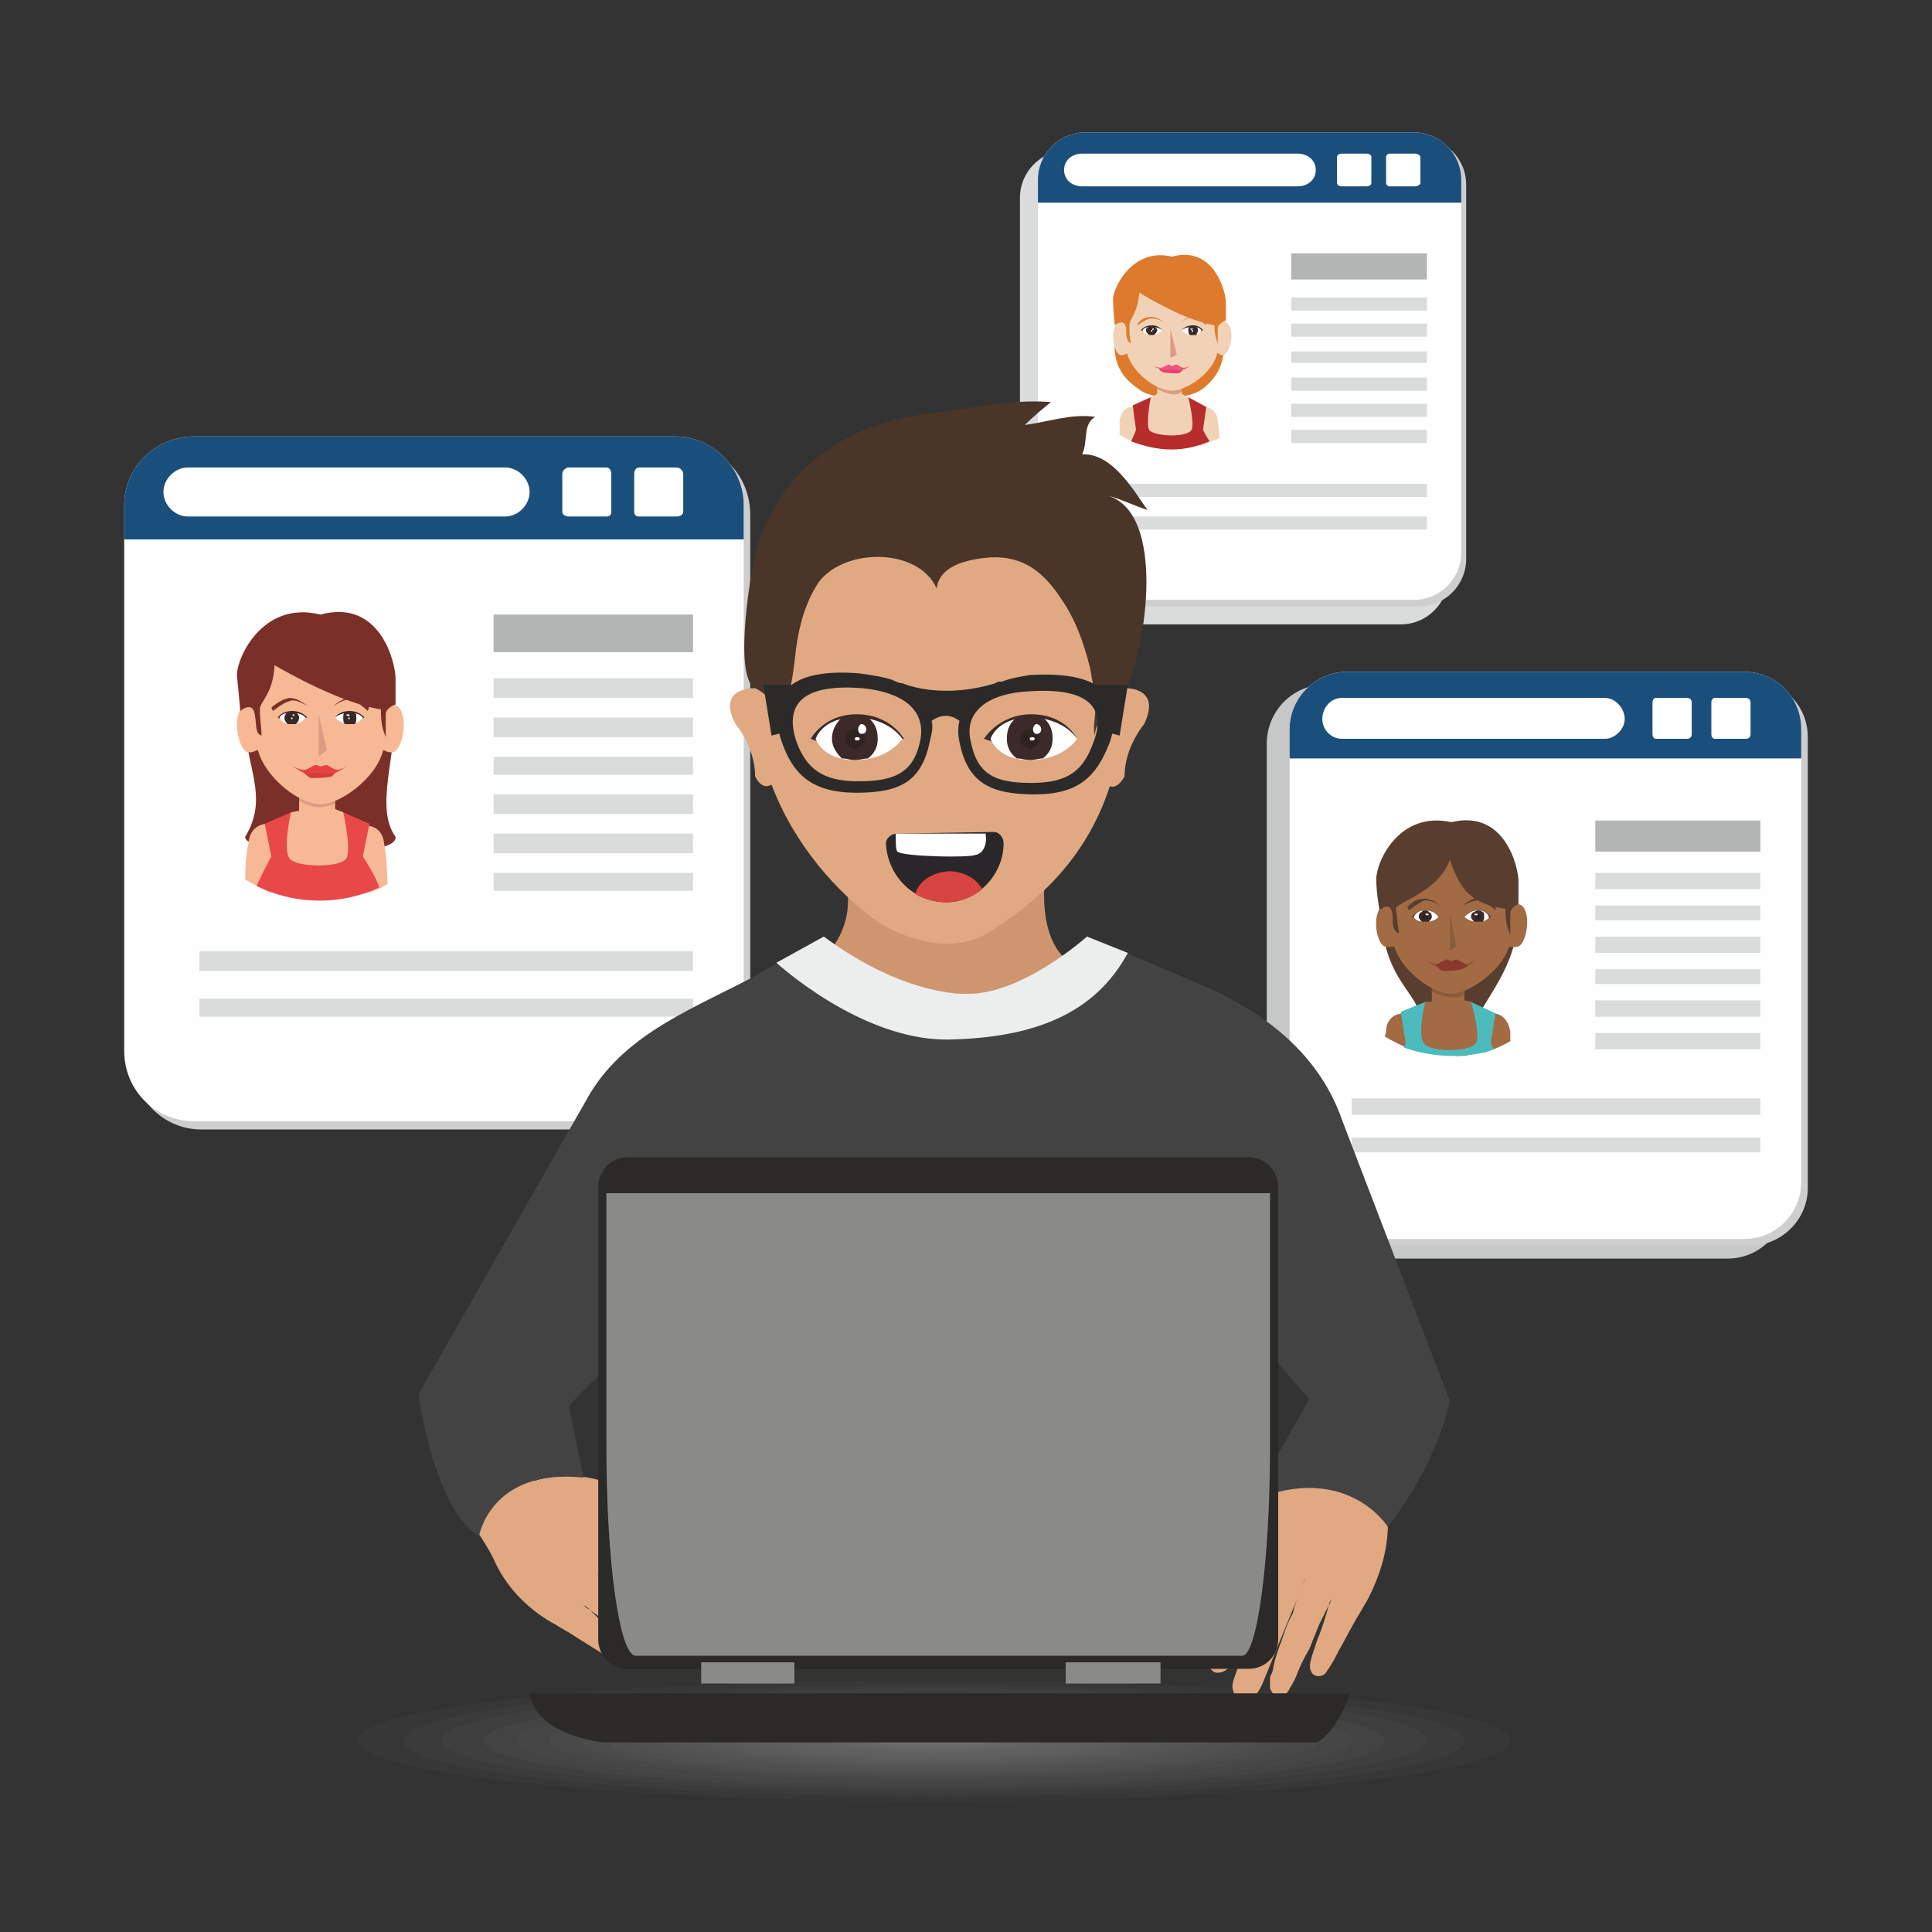 <?xml version="1.0" encoding="UTF-8"?>
<!DOCTYPE svg PUBLIC "-//W3C//DTD SVG 1.1//EN" "http://www.w3.org/Graphics/SVG/1.1/DTD/svg11.dtd">
<!-- Creator: CorelDRAW X7 -->
<svg xmlns="http://www.w3.org/2000/svg" xml:space="preserve" width="42.249mm" height="42.249mm" version="1.1" style="shape-rendering:geometricPrecision; text-rendering:geometricPrecision; image-rendering:optimizeQuality; fill-rule:evenodd; clip-rule:evenodd"
viewBox="0 0 1182 1182"
 xmlns:xlink="http://www.w3.org/1999/xlink">
 <rect x="0" y="0" width="1182" height="1182" fill="#333333" stroke="none"/>
 <defs>
  <style type="text/css">
   <![CDATA[
    .fil36 {fill:none}
    .fil35 {fill:#FEFEFE}
    .fil34 {fill:#D84441}
    .fil33 {fill:#292729}
    .fil1 {fill:#FEFEFE;fill-rule:nonzero}
    .fil30 {fill:#ECEDED;fill-rule:nonzero}
    .fil12 {fill:#DADBDB;fill-rule:nonzero}
    .fil11 {fill:#B3B4B4;fill-rule:nonzero}
    .fil32 {fill:#8A8A89;fill-rule:nonzero}
    .fil28 {fill:#444343;fill-rule:nonzero}
    .fil31 {fill:#2B2A29;fill-rule:nonzero}
    .fil4 {fill:#F7B995;fill-rule:nonzero}
    .fil6 {fill:#DC9C83;fill-rule:nonzero}
    .fil20 {fill:#DE7A2D;fill-rule:nonzero}
    .fil24 {fill:#EA587C;fill-rule:nonzero}
    .fil5 {fill:#E84847;fill-rule:nonzero}
    .fil8 {fill:#E84142;fill-rule:nonzero}
    .fil7 {fill:#CE3E3D;fill-rule:nonzero}
    .fil23 {fill:#E8406B;fill-rule:nonzero}
    .fil21 {fill:#F2D2B7;fill-rule:nonzero}
    .fil26 {fill:#E0A982;fill-rule:nonzero}
    .fil27 {fill:#CE956E;fill-rule:nonzero}
    .fil18 {fill:#8A3A2D;fill-rule:nonzero}
    .fil22 {fill:#B62D2B;fill-rule:nonzero}
    .fil15 {fill:#A26B44;fill-rule:nonzero}
    .fil17 {fill:#895C3B;fill-rule:nonzero}
    .fil14 {fill:#593D2F;fill-rule:nonzero}
    .fil3 {fill:#7A3028;fill-rule:nonzero}
    .fil29 {fill:#4A3529;fill-rule:nonzero}
    .fil16 {fill:#4BBBBE;fill-rule:nonzero}
    .fil9 {fill:#3C2A29;fill-rule:nonzero}
    .fil10 {fill:#2F2321;fill-rule:nonzero}
    .fil2 {fill:#1A4F7C;fill-rule:nonzero}
    .fil25 {fill:#737372;fill-rule:nonzero;fill-opacity:0.071}
    .fil19 {fill:#DADBDB;fill-rule:nonzero}
    .fil0 {fill:#CECECF;fill-rule:nonzero}
    .fil13 {fill:#C6C7C7;fill-rule:nonzero}
   ]]>
  </style>
   <clipPath id="id0">
    <path d="M0 0l1182 0 0 1182 -1182 0 0 -1182z"/>
   </clipPath>
 </defs>
 <g id="Layer_x0020_1">
  <g>
  </g>
  <g style="clip-path:url(#id0)">
   <g>
    <g id="_2163646650864">
     <g>
      <g>
       <g>
        <g>
         <path class="fil0" d="M459 649c0,23 -18,42 -42,42l-294 0c-23,0 -42,-19 -42,-42l0 -334c0,-24 19,-43 42,-43l294 0c24,0 42,19 42,43l0 334z"/>
         <path class="fil1" d="M455 643c0,24 -19,43 -42,43l-294 0c-24,0 -43,-19 -43,-43l0 -334c0,-23 19,-42 43,-42l294 0c23,0 42,19 42,42l0 334z"/>
         <path class="fil2" d="M455 330l0 -21c0,-23 -19,-42 -42,-42l-294 0c-24,0 -43,19 -43,42l0 21 379 0z"/>
         <path class="fil1" d="M374 313c0,2 -1,3 -3,3l-23 0c-2,0 -4,-1 -4,-3l0 -23c0,-2 2,-4 4,-4l23 0c2,0 3,2 3,4l0 23z"/>
         <path class="fil1" d="M418 313c0,2 -2,3 -4,3l-23 0c-2,0 -3,-1 -3,-3l0 -23c0,-2 1,-4 3,-4l23 0c2,0 4,2 4,4l0 23z"/>
         <path class="fil1" d="M324 301c0,8 -7,15 -15,15l-194 0c-8,0 -15,-7 -15,-15 0,-8 7,-15 15,-15l194 0c8,0 15,7 15,15z"/>
         <g>
          <g>
           <path class="fil1" d="M287 460c0,50 -41,91 -91,91 -50,0 -91,-41 -91,-91 0,-50 41,-91 91,-91 50,0 91,41 91,91z"/>
          </g>
          <g>
           <path class="fil3" d="M242 512c2,14 -92,12 -92,0 15,-25 0,-42 -1,-76 -2,-33 90,-24 92,0 2,25 -12,58 1,76z"/>
           <path class="fil4" d="M237 541c0,-10 -1,-20 -2,-25 -1,-11 -11,-11 -11,-11l-6 19c0,0 1,12 3,23 6,-1 11,-3 16,-6z"/>
           <path class="fil4" d="M166 546c2,-11 3,-22 3,-22l-6 -20c0,0 -10,0 -11,12 -1,4 -2,13 -2,22 5,3 10,6 16,8z"/>
           <path class="fil5" d="M232 543c-2,-7 -10,-19 -10,-19l4 -20 -16 -7 -32 0 -16 7 4 20c0,0 -6,11 -9,18 12,6 25,9 39,9 13,0 25,-3 36,-8z"/>
           <path class="fil4" d="M210 497c0,0 5,22 2,28 -3,6 -31,6 -35,0 -4,-6 1,-28 1,-28l5 -1 0 -23 22 0 0 22 5 2z"/>
           <path class="fil6" d="M201 493c1,0 3,-1 4,-1l0 -19 -22 0 0 17c6,3 11,5 18,3z"/>
           <path class="fil4" d="M241 460c-3,1 -6,-1 -6,-1 0,0 -15,1 -15,-3 0,-4 0,-7 0,-14 0,-9 15,-8 15,-8 0,0 3,-5 8,-2 7,5 4,25 -2,28z"/>
           <path class="fil4" d="M151 460c3,1 6,-1 6,-1 0,0 16,1 16,-3 0,-4 0,-7 0,-14 0,-9 -16,-8 -16,-8 0,0 -3,-5 -8,-2 -7,5 -4,25 2,28z"/>
           <path class="fil4" d="M235 454c0,18 -25,38 -39,38 -15,0 -39,-21 -39,-39 0,-21 0,-21 0,-37 0,-52 78,-55 78,0 0,36 0,13 0,38z"/>
           <path class="fil3" d="M159 434c0,-5 8,-9 9,-27 7,4 40,23 65,27 0,11 2,14 3,17 0,0 0,-9 0,-14 0,-4 6,-6 6,-6l0 -16c0,-9 -9,-49 -46,-39 -36,-9 -52,28 -51,38 1,9 2,21 2,21 0,0 8,-7 9,3 1,5 0,11 4,12 0,-5 -1,-9 -1,-16z"/>
           <polygon class="fil6" points="195,437 195,463 200,459 "/>
           <path class="fil3" d="M188 432c0,0 -7,-5 -11,-3 -4,1 -10,6 -10,6l-1 -2c0,0 5,-5 11,-6 6,0 11,5 11,5z"/>
           <g>
            <path class="fil7" d="M185 472c0,0 3,3 5,4 2,0 10,0 13,-1 0,0 3,-3 3,-3 0,0 -8,0 -10,0 -1,-1 -11,0 -11,0z"/>
            <path class="fil8" d="M179 469c0,0 5,2 7,2 2,0 6,-3 7,-3 1,0 3,1 3,1 0,0 3,-1 4,-1 0,0 5,3 6,3 2,0 6,-2 6,-2 0,0 -5,3 -7,4 -3,1 -7,0 -9,0 -3,-1 -7,1 -10,0 -3,-2 -7,-4 -7,-4z"/>
           </g>
           <path class="fil3" d="M204 432c0,0 7,-5 11,-4 5,2 10,7 10,7l1 -3c0,0 -4,-5 -10,-5 -6,-1 -12,5 -12,5z"/>
           <g>
            <path class="fil9" d="M214 436c5,0 4,4 6,5 0,-1 3,-2 3,-2 0,0 -3,-4 -9,-4 -7,0 -9,4 -9,4 0,0 1,0 1,1 2,-1 3,-4 8,-4z"/>
            <path class="fil1" d="M222 439c0,0 -2,4 -8,4 -6,0 -9,-4 -9,-4 0,0 3,-3 9,-3 6,0 8,3 8,3z"/>
            <g>
             <path class="fil9" d="M210 439c0,2 0,3 1,4 1,0 2,0 3,0 1,0 2,0 3,0 1,-1 1,-2 1,-4 0,-1 0,-3 -1,-3 -1,0 -2,-1 -3,-1 -1,0 -2,1 -3,1 -1,0 -1,2 -1,3z"/>
            </g>
            <path class="fil10" d="M216 439c0,1 -1,2 -2,2 -1,0 -2,-1 -2,-2 0,-1 1,-1 2,-1 1,0 2,0 2,1z"/>
            <path class="fil1" d="M214 438c0,0 -1,0 -1,0 -1,0 -1,0 -1,0 0,-1 0,-1 1,-1 0,0 1,0 1,1z"/>
            <path class="fil1" d="M214 439c0,1 0,1 0,1 -1,0 -1,0 -1,-1 0,0 0,0 1,0 0,0 0,0 0,0z"/>
           </g>
           <g>
            <path class="fil9" d="M179 436c-5,0 -5,4 -6,5 -1,-1 -3,-2 -3,-2 0,0 2,-4 9,-4 6,0 9,4 9,4 0,0 -1,0 -2,1 -1,-1 -2,-4 -7,-4z"/>
            <path class="fil1" d="M171 439c0,0 1,4 7,4 7,0 9,-4 9,-4 0,0 -2,-3 -9,-3 -6,0 -7,3 -7,3z"/>
            <g>
             <path class="fil9" d="M183 439c0,2 -1,3 -2,4 -1,0 -2,0 -3,0 -1,0 -1,0 -2,0 -1,-1 -2,-2 -2,-4 0,-1 1,-3 2,-3 1,0 1,-1 2,-1 1,0 2,1 3,1 1,0 2,2 2,3z"/>
            </g>
            <path class="fil10" d="M176 439c0,1 1,2 2,2 1,0 2,-1 2,-2 0,-1 -1,-1 -2,-1 -1,0 -2,0 -2,1z"/>
            <path class="fil1" d="M179 438c0,0 0,0 1,0 0,0 0,0 0,0 0,-1 0,-1 0,-1 -1,0 -1,0 -1,1z"/>
            <path class="fil1" d="M178 439c0,1 0,1 1,1 0,0 0,0 0,-1 0,0 0,0 0,0 -1,0 -1,0 -1,0z"/>
           </g>
          </g>
         </g>
         <polygon class="fil11" points="424,399 302,399 302,376 424,376 "/>
         <polygon class="fil12" points="424,427 302,427 302,415 424,415 "/>
         <polygon class="fil12" points="424,451 302,451 302,439 424,439 "/>
         <polygon class="fil12" points="424,474 302,474 302,463 424,463 "/>
         <polygon class="fil12" points="424,498 302,498 302,486 424,486 "/>
         <polygon class="fil12" points="424,522 302,522 302,510 424,510 "/>
         <polygon class="fil12" points="424,545 302,545 302,534 424,534 "/>
         <polygon class="fil12" points="424,594 122,594 122,582 424,582 "/>
         <polygon class="fil12" points="424,622 122,622 122,611 424,611 "/>
        </g>
       </g>
       <g>
        <path class="fil13" d="M1082 435c-6,-9 -17,-16 -29,-16l-243 0c-19,0 -35,16 -35,36l0 17 0 259c0,9 4,17 9,24 7,9 17,15 30,15l243 0c19,0 35,-15 35,-35l0 -276c0,-9 -4,-18 -10,-24z"/>
        <g>
         <path class="fil0" d="M1106 727c0,19 -16,35 -35,35l-243 0c-20,0 -35,-16 -35,-35l0 -276c0,-20 15,-35 35,-35l243 0c19,0 35,15 35,35l0 276z"/>
         <path class="fil1" d="M1102 723c0,19 -15,35 -35,35l-243 0c-19,0 -35,-16 -35,-35l0 -277c0,-19 16,-35 35,-35l243 0c20,0 35,16 35,35l0 277z"/>
         <path class="fil2" d="M1102 464l0 -18c0,-19 -15,-35 -35,-35l-243 0c-19,0 -35,16 -35,35l0 18 313 0z"/>
         <path class="fil1" d="M1035 449c0,2 -1,3 -3,3l-19 0c-1,0 -2,-1 -2,-3l0 -19c0,-2 1,-3 2,-3l19 0c2,0 3,1 3,3l0 19z"/>
         <path class="fil1" d="M1071 449c0,2 -1,3 -3,3l-19 0c-1,0 -2,-1 -2,-3l0 -19c0,-2 1,-3 2,-3l19 0c2,0 3,1 3,3l0 19z"/>
         <path class="fil1" d="M994 440c0,6 -6,12 -12,12l-161 0c-7,0 -12,-6 -12,-12 0,-7 5,-13 12,-13l161 0c6,0 12,6 12,13z"/>
         <g>
          <g>
           <path class="fil1" d="M963 571c0,42 -33,75 -75,75 -41,0 -75,-33 -75,-75 0,-41 34,-75 75,-75 42,0 75,34 75,75z"/>
          </g>
          <g>
           <path class="fil14" d="M903 640c0,3 -1,5 -3,5 -3,1 -6,1 -9,1 -11,-1 -26,-6 -26,-13 14,-23 -19,-25 -20,-75 0,-30 84,-22 84,0 0,44 -38,66 -26,82z"/>
           <path class="fil15" d="M924 637c0,-2 0,-5 0,-6 -2,-11 -10,-11 -10,-11l-6 18c0,0 0,2 0,6 6,-2 11,-4 16,-7z"/>
           <path class="fil15" d="M863 642l1 -4 -6 -18c0,0 -9,0 -10,10 0,1 0,3 -1,4 5,3 11,6 16,8z"/>
           <path class="fil16" d="M914 642c-1,-2 -2,-4 -2,-4l3 -18 -15 -7 -28 0 -15 6 3 19c0,0 0,1 -1,3 9,3 19,5 29,5 9,0 18,-1 26,-4z"/>
           <path class="fil15" d="M900 613c0,0 6,20 3,25 -3,6 -29,6 -32,0 -4,-5 1,-25 1,-25l4 0 0 -22 20 0 0 21 4 1z"/>
           <path class="fil17" d="M893 610c1,-1 2,-1 3,-2l0 -17 -20 0 0 16c5,2 11,4 17,3z"/>
           <path class="fil15" d="M929 579c-3,1 -6,0 -6,0 0,0 -14,0 -14,-3 0,-4 0,-6 0,-12 0,-9 14,-8 14,-8 0,0 3,-5 8,-2 6,5 3,23 -2,25z"/>
           <path class="fil15" d="M847 579c3,1 6,0 6,0 0,0 14,0 14,-3 0,-4 0,-6 0,-12 0,-9 -14,-8 -14,-8 0,0 -3,-5 -7,-2 -7,5 -4,23 1,25z"/>
           <path class="fil15" d="M924 574c0,16 -24,34 -36,34 -14,0 -36,-19 -36,-35 0,-18 0,-18 0,-33 0,-47 72,-51 72,0 0,32 0,11 0,34z"/>
           <path class="fil14" d="M854 556c0,-4 26,-10 33,-30 6,17 12,27 34,30 0,10 2,13 3,16 0,0 0,-9 0,-13 0,-4 5,-6 5,-6l0 -14c0,-8 -8,-44 -41,-36 -32,-7 -46,24 -46,35 0,8 2,19 2,19 0,0 7,-7 8,3 0,5 0,10 4,11 -1,-5 -1,-9 -2,-15z"/>
           <polygon class="fil17" points="887,559 887,582 891,579 "/>
           <path class="fil14" d="M881 554c0,0 -6,-4 -10,-3 -4,2 -9,6 -9,6l-1 -2c0,0 4,-5 9,-5 6,-1 11,4 11,4z"/>
           <g>
            <path class="fil18" d="M878 590c0,0 3,4 5,4 2,0 9,0 11,-1 1,0 4,-2 4,-2 0,0 -8,-1 -10,-1 -1,0 -10,0 -10,0z"/>
            <path class="fil18" d="M872 588c0,0 5,2 7,2 2,-1 5,-3 6,-3 1,0 3,1 3,1 0,0 2,-1 3,-1 1,0 5,3 7,3 1,-1 4,-2 4,-2 0,0 -4,3 -5,3 -3,1 -7,0 -9,0 -2,0 -6,2 -9,0 -3,-1 -7,-3 -7,-3z"/>
           </g>
           <path class="fil14" d="M895 554c0,0 7,-4 11,-3 4,1 9,6 9,6l0 -3c0,0 -4,-4 -9,-5 -6,0 -11,5 -11,5z"/>
           <g>
            <path class="fil9" d="M904 558c5,0 4,3 5,4 1,0 3,-1 3,-1 0,0 -2,-4 -8,-4 -6,0 -8,4 -8,4 0,0 1,0 1,0 2,-1 2,-3 7,-3z"/>
            <path class="fil1" d="M911 561c0,0 -1,3 -7,3 -5,0 -8,-3 -8,-3 0,0 3,-4 8,-4 6,0 7,4 7,4z"/>
            <g>
             <path class="fil9" d="M900 561c0,1 1,2 2,3 1,0 2,0 2,0 1,0 2,0 3,0 1,-1 1,-2 1,-3 0,-2 0,-3 -1,-3 -1,-1 -2,-1 -3,-1 0,0 -1,0 -2,1 -1,0 -2,1 -2,3z"/>
            </g>
            <path class="fil10" d="M906 561c0,1 -1,2 -2,2 -1,0 -1,-1 -1,-2 0,-1 0,-2 1,-2 1,0 2,1 2,2z"/>
            <path class="fil1" d="M904 559c0,1 0,1 -1,1 0,0 -1,0 -1,-1 0,0 1,0 1,0 1,0 1,0 1,0z"/>
            <path class="fil1" d="M904 561c0,0 0,0 0,0 0,0 0,0 0,0 0,0 0,0 0,0 0,0 0,0 0,0z"/>
           </g>
           <g>
            <path class="fil9" d="M872 558c-4,0 -4,3 -5,4 0,0 -3,-1 -3,-1 0,0 2,-4 8,-4 6,0 8,4 8,4 0,0 -1,0 -1,0 -1,-1 -2,-3 -7,-3z"/>
            <path class="fil1" d="M865 561c0,0 1,3 7,3 6,0 8,-3 8,-3 0,0 -2,-4 -8,-4 -6,0 -7,4 -7,4z"/>
            <g>
             <path class="fil9" d="M876 561c0,1 -1,2 -2,3 0,0 -1,0 -2,0 -1,0 -2,0 -2,0 -1,-1 -2,-2 -2,-3 0,-2 1,-3 2,-3 0,-1 1,-1 2,-1 1,0 2,0 2,1 1,0 2,1 2,3z"/>
            </g>
            <path class="fil10" d="M870 561c0,1 1,2 2,2 1,0 2,-1 2,-2 0,-1 -1,-2 -2,-2 -1,0 -2,1 -2,2z"/>
            <path class="fil1" d="M872 559c0,1 1,1 1,1 1,0 1,0 1,-1 0,0 0,0 -1,0 0,0 -1,0 -1,0z"/>
            <path class="fil1" d="M872 561c0,0 0,0 0,0 1,0 1,0 1,0 0,0 0,0 -1,0 0,0 0,0 0,0z"/>
           </g>
          </g>
         </g>
         <polygon class="fil11" points="1077,521 976,521 976,502 1077,502 "/>
         <polygon class="fil12" points="1077,544 976,544 976,534 1077,534 "/>
         <polygon class="fil12" points="1077,563 1048,563 976,563 976,554 1077,554 "/>
         <polygon class="fil12" points="1077,583 976,583 976,573 1077,573 "/>
         <polygon class="fil12" points="1077,602 976,602 976,593 1077,593 "/>
         <polygon class="fil12" points="1077,622 976,622 976,612 1077,612 "/>
         <polygon class="fil12" points="1077,642 976,642 976,632 1077,632 "/>
         <polygon class="fil12" points="1077,682 827,682 827,672 1077,672 "/>
         <polygon class="fil12" points="1077,705 827,705 827,696 1077,696 "/>
        </g>
       </g>
       <g>
        <path class="fil19" d="M878 105c-5,-8 -14,-13 -24,-13l-201 0c-16,0 -29,13 -29,29l0 15 0 213c0,8 3,15 8,20 5,8 14,13 24,13l201 0c16,0 29,-13 29,-29l0 -228c0,-8 -3,-15 -8,-20z"/>
        <g>
         <path class="fil0" d="M897 342c0,16 -13,29 -29,29l-201 0c-16,0 -29,-13 -29,-29l0 -229c0,-16 13,-29 29,-29l201 0c16,0 29,13 29,29l0 229z"/>
         <path class="fil1" d="M894 338c0,16 -13,29 -29,29l-201 0c-16,0 -29,-13 -29,-29l0 -228c0,-16 13,-29 29,-29l201 0c16,0 29,13 29,29l0 228z"/>
         <path class="fil2" d="M894 124l0 -14c0,-16 -13,-29 -29,-29l-201 0c-16,0 -29,13 -29,29l0 14 259 0z"/>
         <path class="fil1" d="M839 112c0,1 -1,2 -3,2l-15 0c-2,0 -3,-1 -3,-2l0 -16c0,-1 1,-2 3,-2l15 0c2,0 3,1 3,2l0 16z"/>
         <path class="fil1" d="M869 112c0,1 -2,2 -3,2l-16 0c-1,0 -2,-1 -2,-2l0 -16c0,-1 1,-2 2,-2l16 0c1,0 3,1 3,2l0 16z"/>
         <path class="fil1" d="M805 104c0,6 -5,10 -11,10l-132 0c-6,0 -11,-4 -11,-10 0,-6 5,-10 11,-10l132 0c6,0 11,4 11,10z"/>
         <g>
          <g>
           <path class="fil1" d="M779 213c0,34 -28,62 -62,62 -34,0 -62,-28 -62,-62 0,-35 28,-62 62,-62 34,0 62,27 62,62z"/>
          </g>
          <g>
           <path class="fil20" d="M738 236c-10,10 -33,8 -40,3 -7,-5 -20,-13 -15,-38 5,-25 65,-18 66,0 1,18 -2,27 -11,35z"/>
           <path class="fil21" d="M746 268c0,-5 -1,-9 -1,-11 -1,-8 -8,-8 -8,-8l-5 14c0,0 1,4 2,10 4,-2 8,-3 12,-5z"/>
           <path class="fil21" d="M697 271c0,-5 1,-8 1,-8l-5 -14c0,0 -6,-1 -8,8 0,2 0,5 0,9 3,2 7,4 12,5z"/>
           <path class="fil22" d="M740 270c-2,-3 -4,-7 -4,-7l2 -14 -11 -6 -23 0 -11 5 2 15c0,0 -1,3 -3,7 8,3 16,5 25,5 8,0 16,-2 23,-5z"/>
           <path class="fil21" d="M727 243c0,0 4,16 2,20 -3,5 -23,4 -26,0 -2,-4 1,-20 1,-20l4 -2 0 -15 15 0 0 15 4 2z"/>
           <path class="fil6" d="M721 241c1,-1 1,-1 2,-1l0 -14 -15 0 0 12c4,2 8,4 13,3z"/>
           <path class="fil21" d="M749 217c-2,1 -4,-1 -4,-1 0,0 -11,1 -11,-2 0,-3 0,-4 0,-10 0,-6 11,-6 11,-6 0,0 2,-3 5,-1 6,4 3,18 -1,20z"/>
           <path class="fil21" d="M685 217c2,1 5,-1 5,-1 0,0 10,1 10,-2 0,-3 0,-4 0,-10 0,-6 -10,-6 -10,-6 0,0 -3,-3 -6,-1 -5,4 -3,18 1,20z"/>
           <path class="fil21" d="M745 213c0,13 -18,26 -28,26 -11,0 -28,-14 -28,-27 0,-15 0,-15 0,-26 0,-37 56,-40 56,0 0,25 0,9 0,27z"/>
           <path class="fil20" d="M691 199c0,-4 5,-7 6,-20 5,3 28,17 46,20 0,7 2,10 2,12 0,0 0,-7 0,-10 0,-3 5,-5 5,-5l0 -11c0,-6 -7,-35 -33,-28 -25,-6 -37,21 -36,27 0,6 1,15 1,15 0,0 6,-5 7,2 0,4 0,8 3,9 -1,-3 -1,-7 -1,-11z"/>
           <polygon class="fil6" points="716,201 716,219 720,217 "/>
           <path class="fil20" d="M712 197c0,0 -5,-3 -9,-2 -3,1 -7,4 -7,4l0 -1c0,0 3,-4 7,-4 4,-1 9,3 9,3z"/>
           <g>
            <path class="fil23" d="M709 226c0,0 2,2 4,2 1,0 7,1 9,0 0,0 2,-2 2,-2 0,0 -6,-1 -7,-1 -1,0 -8,1 -8,1z"/>
            <path class="fil24" d="M705 224c0,0 4,1 5,1 2,0 4,-2 5,-2 0,0 2,1 2,1 0,0 2,-1 3,-1 0,0 3,2 4,2 2,0 4,-1 4,-1 0,0 -3,2 -4,2 -3,1 -5,0 -7,0 -2,0 -5,1 -7,0 -2,-1 -5,-2 -5,-2z"/>
           </g>
           <path class="fil20" d="M723 197c0,0 5,-4 8,-3 3,2 7,5 7,5l0 -2c0,0 -3,-3 -7,-4 -4,0 -8,4 -8,4z"/>
           <g>
            <path class="fil9" d="M730 200c3,0 3,3 4,3 0,0 2,-1 2,-1 0,0 -2,-3 -6,-3 -5,0 -7,3 -7,3 0,0 1,0 1,1 1,-1 2,-3 6,-3z"/>
            <path class="fil1" d="M735 202c0,0 -1,3 -5,3 -5,0 -7,-3 -7,-3 0,0 2,-2 7,-2 4,0 5,2 5,2z"/>
            <g>
             <path class="fil9" d="M727 202c0,1 0,2 1,3 1,0 1,0 2,0 0,0 1,0 2,0 0,-1 1,-2 1,-3 0,-1 -1,-2 -1,-2 -1,0 -2,0 -2,0 -1,0 -1,0 -2,0 -1,0 -1,1 -1,2z"/>
            </g>
            <path class="fil10" d="M731 202c0,1 0,2 -1,2 -1,0 -1,-1 -1,-2 0,0 0,-1 1,-1 1,0 1,1 1,1z"/>
            <path class="fil1" d="M730 201c0,0 -1,1 -1,1 0,0 -1,-1 -1,-1 0,0 1,0 1,0 0,0 1,0 1,0z"/>
            <path class="fil1" d="M730 202c0,1 0,1 0,1 -1,0 -1,0 -1,-1 0,0 0,0 1,0 0,0 0,0 0,0z"/>
           </g>
           <g>
            <path class="fil9" d="M705 200c-4,0 -3,3 -4,3 -1,0 -3,-1 -3,-1 0,0 2,-3 7,-3 4,0 6,3 6,3 0,0 -1,0 -1,1 -1,-1 -2,-3 -5,-3z"/>
            <path class="fil1" d="M699 202c0,0 1,3 5,3 5,0 7,-3 7,-3 0,0 -2,-2 -7,-2 -4,0 -5,2 -5,2z"/>
            <g>
             <path class="fil9" d="M708 202c0,1 -1,2 -2,3 0,0 -1,0 -2,0 0,0 -1,0 -1,0 -1,-1 -2,-2 -2,-3 0,-1 1,-2 2,-2 0,0 1,0 1,0 1,0 2,0 2,0 1,0 2,1 2,2z"/>
            </g>
            <path class="fil10" d="M703 202c0,1 1,2 1,2 1,0 2,-1 2,-2 0,0 -1,-1 -2,-1 0,0 -1,1 -1,1z"/>
            <path class="fil1" d="M705 201c0,0 0,1 0,1 1,0 1,-1 1,-1 0,0 0,0 -1,0 0,0 0,0 0,0z"/>
            <path class="fil1" d="M704 202c0,1 1,1 1,1 0,0 0,0 0,-1 0,0 0,0 0,0 0,0 -1,0 -1,0z"/>
           </g>
          </g>
         </g>
         <polygon class="fil11" points="873,171 790,171 790,155 873,155 "/>
         <polygon class="fil12" points="873,190 790,190 790,182 873,182 "/>
         <polygon class="fil12" points="873,206 790,206 790,198 873,198 "/>
         <polygon class="fil12" points="873,222 790,222 790,215 873,215 "/>
         <polygon class="fil12" points="873,239 790,239 790,231 873,231 "/>
         <polygon class="fil12" points="873,255 790,255 790,247 873,247 "/>
         <polygon class="fil12" points="873,271 790,271 790,263 873,263 "/>
         <polygon class="fil12" points="873,304 666,304 666,296 873,296 "/>
         <polygon class="fil12" points="873,324 666,324 666,316 873,316 "/>
        </g>
       </g>
      </g>
      <g>
       <g>
        <path class="fil25" d="M827 1065c0,15 -115,27 -256,27 -141,0 -255,-12 -255,-27 0,-15 114,-27 255,-27 141,0 256,12 256,27z"/>
        <path class="fil25" d="M807 1065c0,13 -106,24 -236,24 -129,0 -235,-11 -235,-24 0,-14 106,-25 235,-25 130,0 236,11 236,25z"/>
        <path class="fil25" d="M924 1065c0,20 -158,37 -353,37 -194,0 -352,-17 -352,-37 0,-21 158,-37 352,-37 195,0 353,16 353,37z"/>
        <path class="fil25" d="M896 1065c0,19 -145,34 -325,34 -179,0 -324,-15 -324,-34 0,-19 145,-34 324,-34 180,0 325,15 325,34z"/>
        <path class="fil25" d="M873 1065c0,17 -135,31 -302,31 -166,0 -301,-14 -301,-31 0,-18 135,-32 301,-32 167,0 302,14 302,32z"/>
        <path class="fil25" d="M847 1065c0,16 -123,29 -276,29 -152,0 -275,-13 -275,-29 0,-16 123,-29 275,-29 153,0 276,13 276,29z"/>
        <path class="fil25" d="M685 1065c0,6 -51,12 -114,12 -63,0 -114,-6 -114,-12 0,-7 51,-12 114,-12 63,0 114,5 114,12z"/>
        <path class="fil25" d="M676 1065c0,6 -47,11 -105,11 -58,0 -105,-5 -105,-11 0,-6 47,-11 105,-11 58,0 105,5 105,11z"/>
        <path class="fil25" d="M669 1065c0,5 -44,10 -98,10 -53,0 -97,-5 -97,-10 0,-6 44,-10 97,-10 54,0 98,4 98,10z"/>
        <path class="fil25" d="M660 1065c0,5 -39,9 -89,9 -49,0 -89,-4 -89,-9 0,-5 40,-10 89,-10 50,0 89,5 89,10z"/>
        <path class="fil25" d="M728 1065c0,9 -70,16 -157,16 -86,0 -156,-7 -156,-16 0,-9 70,-17 156,-17 87,0 157,8 157,17z"/>
        <path class="fil25" d="M715 1065c0,8 -64,15 -144,15 -79,0 -144,-7 -144,-15 0,-9 65,-15 144,-15 80,0 144,6 144,15z"/>
        <path class="fil25" d="M705 1065c0,8 -60,14 -134,14 -73,0 -133,-6 -133,-14 0,-8 60,-14 133,-14 74,0 134,6 134,14z"/>
        <path class="fil25" d="M694 1065c0,7 -55,13 -123,13 -67,0 -122,-6 -122,-13 0,-7 55,-13 122,-13 68,0 123,6 123,13z"/>
        <path class="fil25" d="M787 1065c0,12 -96,22 -216,22 -119,0 -216,-10 -216,-22 0,-13 97,-23 216,-23 120,0 216,10 216,23z"/>
        <path class="fil25" d="M770 1065c0,11 -89,21 -199,21 -109,0 -199,-10 -199,-21 0,-12 90,-21 199,-21 110,0 199,9 199,21z"/>
        <path class="fil25" d="M756 1065c0,10 -83,19 -185,19 -101,0 -184,-9 -184,-19 0,-11 83,-20 184,-20 102,0 185,9 185,20z"/>
        <path class="fil25" d="M740 1065c0,10 -75,17 -169,17 -93,0 -168,-7 -168,-17 0,-10 75,-18 168,-18 94,0 169,8 169,18z"/>
        <path class="fil25" d="M650 1065c0,4 -35,8 -79,8 -43,0 -78,-4 -78,-8 0,-5 35,-8 78,-8 44,0 79,3 79,8z"/>
        <path class="fil25" d="M643 1065c0,4 -32,7 -72,7 -39,0 -71,-3 -71,-7 0,-4 32,-8 71,-8 40,0 72,4 72,8z"/>
        <path class="fil25" d="M638 1065c0,4 -30,7 -67,7 -36,0 -66,-3 -66,-7 0,-4 30,-7 66,-7 37,0 67,3 67,7z"/>
        <path class="fil25" d="M633 1065c0,3 -28,6 -62,6 -34,0 -61,-3 -61,-6 0,-4 27,-7 61,-7 34,0 62,3 62,7z"/>
        <path class="fil25" d="M628 1065c0,3 -25,6 -57,6 -31,0 -57,-3 -57,-6 0,-3 26,-6 57,-6 32,0 57,3 57,6z"/>
        <path class="fil25" d="M624 1065c0,3 -24,5 -53,5 -28,0 -52,-2 -52,-5 0,-3 24,-6 52,-6 29,0 53,3 53,6z"/>
        <path class="fil25" d="M617 1065c0,2 -20,5 -46,5 -25,0 -46,-3 -46,-5 0,-3 21,-5 46,-5 26,0 46,2 46,5z"/>
        <path class="fil25" d="M613 1065c0,2 -18,4 -42,4 -23,0 -42,-2 -42,-4 0,-3 19,-5 42,-5 24,0 42,2 42,5z"/>
        <path class="fil25" d="M613 1065c0,2 -18,4 -42,4 -23,0 -42,-2 -42,-4 0,-3 19,-5 42,-5 24,0 42,2 42,5z"/>
        <path class="fil25" d="M610 1065c0,2 -17,4 -39,4 -21,0 -38,-2 -38,-4 0,-2 17,-4 38,-4 22,0 39,2 39,4z"/>
        <path class="fil25" d="M607 1065c0,2 -16,4 -36,4 -19,0 -35,-2 -35,-4 0,-2 16,-4 35,-4 20,0 36,2 36,4z"/>
        <path class="fil25" d="M604 1065c0,2 -14,3 -33,3 -18,0 -32,-1 -32,-3 0,-2 14,-4 32,-4 19,0 33,2 33,4z"/>
        <path class="fil25" d="M600 1065c0,1 -13,3 -29,3 -16,0 -29,-2 -29,-3 0,-2 13,-3 29,-3 16,0 29,1 29,3z"/>
        <path class="fil25" d="M598 1065c0,1 -12,3 -27,3 -14,0 -26,-2 -26,-3 0,-2 12,-3 26,-3 15,0 27,1 27,3z"/>
        <path class="fil25" d="M596 1065c0,1 -11,2 -25,2 -13,0 -24,-1 -24,-2 0,-2 11,-3 24,-3 14,0 25,1 25,3z"/>
        <path class="fil25" d="M594 1065c0,1 -10,2 -23,2 -12,0 -22,-1 -22,-2 0,-2 10,-3 22,-3 13,0 23,1 23,3z"/>
        <path class="fil25" d="M592 1065c0,1 -9,2 -21,2 -11,0 -21,-1 -21,-2 0,-1 10,-2 21,-2 12,0 21,1 21,2z"/>
        <path class="fil25" d="M591 1065c0,1 -9,2 -20,2 -10,0 -19,-1 -19,-2 0,-1 9,-2 19,-2 11,0 20,1 20,2z"/>
        <path class="fil25" d="M588 1065c0,1 -7,2 -17,2 -9,0 -17,-1 -17,-2 0,-1 8,-2 17,-2 10,0 17,1 17,2z"/>
        <path class="fil25" d="M587 1065c0,1 -7,1 -16,1 -8,0 -15,0 -15,-1 0,-1 7,-2 15,-2 9,0 16,1 16,2z"/>
        <path class="fil25" d="M585 1065c0,1 -6,1 -14,1 -7,0 -13,0 -13,-1 0,-1 6,-2 13,-2 8,0 14,1 14,2z"/>
        <path class="fil25" d="M582 1065c0,0 -5,1 -11,1 -6,0 -11,-1 -11,-1 0,-1 5,-1 11,-1 6,0 11,0 11,1z"/>
        <path class="fil25" d="M579 1065c0,0 -3,1 -8,1 -4,0 -7,-1 -7,-1 0,-1 3,-1 7,-1 5,0 8,0 8,1z"/>
        <path class="fil25" d="M577 1065c0,0 -3,0 -6,0 -2,0 -5,0 -5,0 0,0 3,-1 5,-1 3,0 6,1 6,1z"/>
       </g>
       <g>
        <g>
         <path class="fil26" d="M303 956c8,17 22,30 37,38 3,2 7,4 10,6 6,4 13,8 19,12 4,2 8,5 12,7 3,2 8,1 9,-3 1,-4 -3,-7 -6,-10 -2,-2 -5,-4 -7,-6 -6,-5 -11,-10 -16,-15 -2,-1 -3,-2 -4,-3 2,1 3,2 4,3 4,3 7,5 11,8 4,3 9,6 13,9 4,3 8,6 12,9 3,2 6,5 10,7 2,1 7,2 9,-1 1,-1 1,-3 1,-5 0,-2 -2,-5 -3,-6 -2,-2 -3,-3 -5,-5 -4,-4 -8,-8 -12,-11 -5,-4 -10,-8 -14,-12 -4,-3 -8,-7 -12,-10 -2,-1 -4,-3 -6,-5 0,0 0,0 0,0 0,0 55,44 56,44 3,3 12,8 16,1 2,-2 1,-7 0,-9 -2,-2 -4,-4 -6,-6 -4,-3 -8,-7 -12,-11 -9,-7 -17,-14 -26,-21 -2,-2 -4,-4 -6,-5 6,5 14,11 21,15 8,6 13,11 20,15 2,1 4,2 6,2 3,0 7,0 8,-3 2,-3 0,-8 -3,-11 -16,-14 -28,-24 -43,-33 0,0 -13,-8 -14,-9 0,0 25,14 41,11 0,0 21,-11 -13,-18 0,0 -20,-9 -32,-15 0,0 -23,-13 -51,-4 0,0 -23,-14 -29,-19l-21 28c0,0 21,29 26,41z"/>
         <path class="fil26" d="M849 929c1,18 -5,36 -13,51 -2,3 -4,7 -6,10 -4,7 -7,13 -11,20 -2,4 -4,8 -7,12 -1,3 -6,5 -9,2 -3,-4 -1,-8 0,-12 1,-3 2,-6 3,-9 3,-7 5,-14 7,-21 1,-1 1,-3 2,-4 -1,1 -2,3 -2,4 -2,4 -4,8 -6,12 -2,5 -4,10 -6,15 -3,5 -5,9 -7,14 -1,3 -3,7 -5,10 -1,3 -5,6 -8,5 -2,-1 -3,-3 -4,-5 0,-2 0,-5 0,-7 1,-2 2,-4 2,-6 1,-5 3,-11 5,-16 2,-6 4,-12 7,-17 1,-5 3,-10 5,-15 1,-2 2,-4 3,-7 0,0 0,0 0,0 0,0 -27,66 -27,66 -2,4 -7,13 -14,9 -2,-1 -4,-6 -4,-8 0,-3 1,-5 2,-8 2,-5 3,-10 5,-16 4,-10 8,-21 12,-31 1,-3 2,-5 3,-7 -3,8 -7,16 -10,23 -5,9 -7,16 -11,23 -1,1 -2,4 -4,5 -2,2 -6,3 -8,2 -4,-2 -5,-8 -3,-12 7,-20 12,-34 21,-50 0,0 7,-13 7,-14 0,0 -15,23 -30,29 0,0 -24,1 3,-22 0,0 12,-17 20,-29 0,0 14,-22 43,-29 0,0 12,-23 15,-30l47 20c0,0 -18,29 -17,43z"/>
         <g>
          <path class="fil27" d="M517 538c0,0 11,31 -21,55 0,0 73,74 168,0 0,0 -36,-4 -22,-75l-125 20z"/>
          <path class="fil28" d="M887 857l-66 -172c-15,-43 -52,-69 -92,-85 -21,-9 -42,-18 -64,-27 -71,79 -161,0 -161,0 -13,8 -27,15 -40,23 -37,20 -80,35 -103,73l-105 184c0,0 9,69 37,87 0,0 7,-42 64,-36l-9 -44 93 -95 14 161 248 0 19 -161 79 91 -35 62c58,-24 83,16 83,16 0,0 29,-35 38,-77z"/>
          <path class="fil26" d="M688 421c0,-93 -51,-143 -113,-143 -62,0 -113,50 -113,143 -4,0 -23,1 -12,22 0,0 12,14 12,32 0,0 4,9 10,5 14,37 40,66 65,84 0,0 42,28 73,3 30,-19 56,-46 69,-86 5,2 9,-6 9,-6 0,-18 12,-32 12,-32 10,-21 -8,-22 -12,-22z"/>
          <path class="fil29" d="M689 421c-3,8 -20,19 -19,29 0,0 0,0 0,0 -2,-4 1,-15 0,-19 0,-8 -2,-15 -3,-22 -4,-16 -9,-30 -18,-43 -10,-15 -22,-26 -43,-25 -12,1 -31,4 -33,19 -11,-25 -56,-25 -72,-4 -8,12 -12,26 -14,41 -1,9 -2,18 -4,26 -1,6 -1,16 -4,20 0,0 -3,-15 -17,-22 -14,-7 -2,-76 1,-86 15,-49 57,-77 106,-82 25,-3 49,-9 74,-7 -5,4 -11,9 -16,14 15,-2 28,-7 43,-5 -8,5 -4,15 -8,23 18,-1 31,21 40,34 -9,-3 -17,-7 -25,-9 37,10 24,94 12,118z"/>
          <path class="fil30" d="M504 573l-29 16c0,0 51,47 104,47 0,0 1,0 1,0 53,-1 90,-16 110,-53l-25 -10c0,0 -40,36 -74,35 0,0 -37,2 -87,-35z"/>
         </g>
         <g>
          <path class="fil31" d="M782 1003c0,10 -8,18 -18,18l-380 0c-10,0 -18,-8 -18,-18l0 -277c0,-10 8,-18 18,-18l380 0c10,0 18,8 18,18l0 277z"/>
          <path class="fil32" d="M371 730l0 155c0,71 8,128 18,128l371 0c9,0 17,-57 17,-128l0 -155 -406 0z"/>
          <polygon class="fil32" points="486,1030 429,1030 429,1017 486,1017 "/>
          <polygon class="fil32" points="710,1030 652,1030 652,1017 710,1017 "/>
          <path class="fil31" d="M324 1036l502 0c0,0 -7,22 -20,30l-437 0c0,0 -41,-4 -45,-30z"/>
         </g>
        </g>
        <g>
         <path class="fil31" d="M630 413c-6,1 -12,2 -17,4 -2,0 -3,0 -4,1 -26,8 -47,4 -57,0 -2,0 -4,-1 -6,-2l0 0 0 0c-6,-2 -13,-3 -20,-4 -48,-4 -56,17 -48,41 7,21 19,32 46,32 27,0 40,-7 45,-32 1,-4 2,-8 1,-12 7,-5 13,-3 17,0 -1,4 -1,8 0,13 5,25 19,32 46,32 27,0 38,-11 46,-32 8,-24 0,-44 -49,-41zm-67 40l0 0c-4,20 -16,25 -38,25 -22,0 -32,-8 -38,-25 -6,-19 0,-35 40,-32 23,2 40,12 36,32zm106 1l0 0c-6,17 -15,25 -38,25 -22,0 -33,-5 -37,-25 -5,-20 13,-30 35,-31 41,-3 47,13 40,31z"/>
         <polygon class="fil31" points="484,447 472,450 467,419 486,419 "/>
         <polygon class="fil31" points="673,447 685,450 690,419 671,419 "/>
        </g>
       </g>
      </g>
     </g>
     <g>
      <path class="fil33" d="M614 516c0,19 -16,36 -35,36 -20,0 -36,-16 -37,-36l0 0c0,-3 3,-6 7,-6l59 -1c3,0 6,3 6,7l0 0z"/>
      <path class="fil34" d="M601 544c-6,5 -14,8 -22,8 -7,0 -14,-2 -19,-5 2,-8 10,-13 20,-14 9,0 17,4 21,11z"/>
      <path class="fil35" d="M548 510l55 0c1,6 -1,12 -6,13 -5,2 -45,1 -48,-2 -1,-1 -1,-6 -1,-11z"/>
     </g>
     <g>
      <path class="fil9" d="M524 440c-16,0 -13,12 -18,16 -2,-1 -10,-4 -10,-4 0,0 8,-15 28,-15 21,0 29,15 29,15 0,0 -4,0 -5,0 -5,-3 -8,-12 -24,-12z"/>
      <path class="fil1" d="M499 452c0,0 4,13 24,13 21,0 29,-13 29,-13 0,0 -8,-13 -29,-13 -20,0 -24,13 -24,13z"/>
      <g>
       <path class="fil9" d="M537 452c0,5 -2,9 -6,12 -2,0 -5,1 -8,1 -3,0 -5,-1 -8,-1 -3,-3 -6,-7 -6,-12 0,-6 3,-10 6,-13 3,0 5,-1 8,-1 3,0 6,1 8,1 4,3 6,7 6,13z"/>
      </g>
      <path class="fil10" d="M517 452c0,3 3,6 6,6 3,0 6,-3 6,-6 0,-4 -3,-6 -6,-6 -3,0 -6,2 -6,6z"/>
      <path class="fil1" d="M525 446c0,2 1,3 2,3 2,0 3,-1 3,-3 0,-1 -1,-3 -3,-3 -1,0 -2,2 -2,3z"/>
      <path class="fil1" d="M523 452c0,1 1,1 1,1 1,0 2,0 2,-1 0,-1 -1,-1 -2,-1 0,0 -1,0 -1,1z"/>
     </g>
     <g>
      <path class="fil9" d="M631 440c-16,0 -13,12 -18,16 -2,-1 -11,-4 -11,-4 0,0 9,-15 29,-15 21,0 28,15 28,15 0,0 -3,0 -4,0 -5,-3 -8,-12 -24,-12z"/>
      <path class="fil1" d="M606 452c0,0 4,13 24,13 21,0 29,-13 29,-13 0,0 -8,-13 -29,-13 -20,0 -24,13 -24,13z"/>
      <g>
       <path class="fil9" d="M644 452c0,5 -2,9 -6,12 -2,0 -5,1 -8,1 -3,0 -5,-1 -8,-1 -4,-3 -6,-7 -6,-12 0,-6 2,-10 6,-13 3,0 5,-1 8,-1 3,0 6,1 8,1 4,3 6,7 6,13z"/>
      </g>
      <path class="fil10" d="M624 452c0,3 3,6 6,6 3,0 6,-3 6,-6 0,-4 -3,-6 -6,-6 -3,0 -6,2 -6,6z"/>
      <path class="fil1" d="M632 446c0,2 1,3 2,3 2,0 3,-1 3,-3 0,-1 -1,-3 -3,-3 -1,0 -2,2 -2,3z"/>
      <path class="fil1" d="M630 452c0,1 1,1 1,1 1,0 2,0 2,-1 0,-1 -1,-1 -2,-1 0,0 -1,0 -1,1z"/>
     </g>
    </g>
   </g>
  </g>
  <polygon class="fil36" points="0,0 1182,0 1182,1182 0,1182 "/>
 </g>
</svg>
